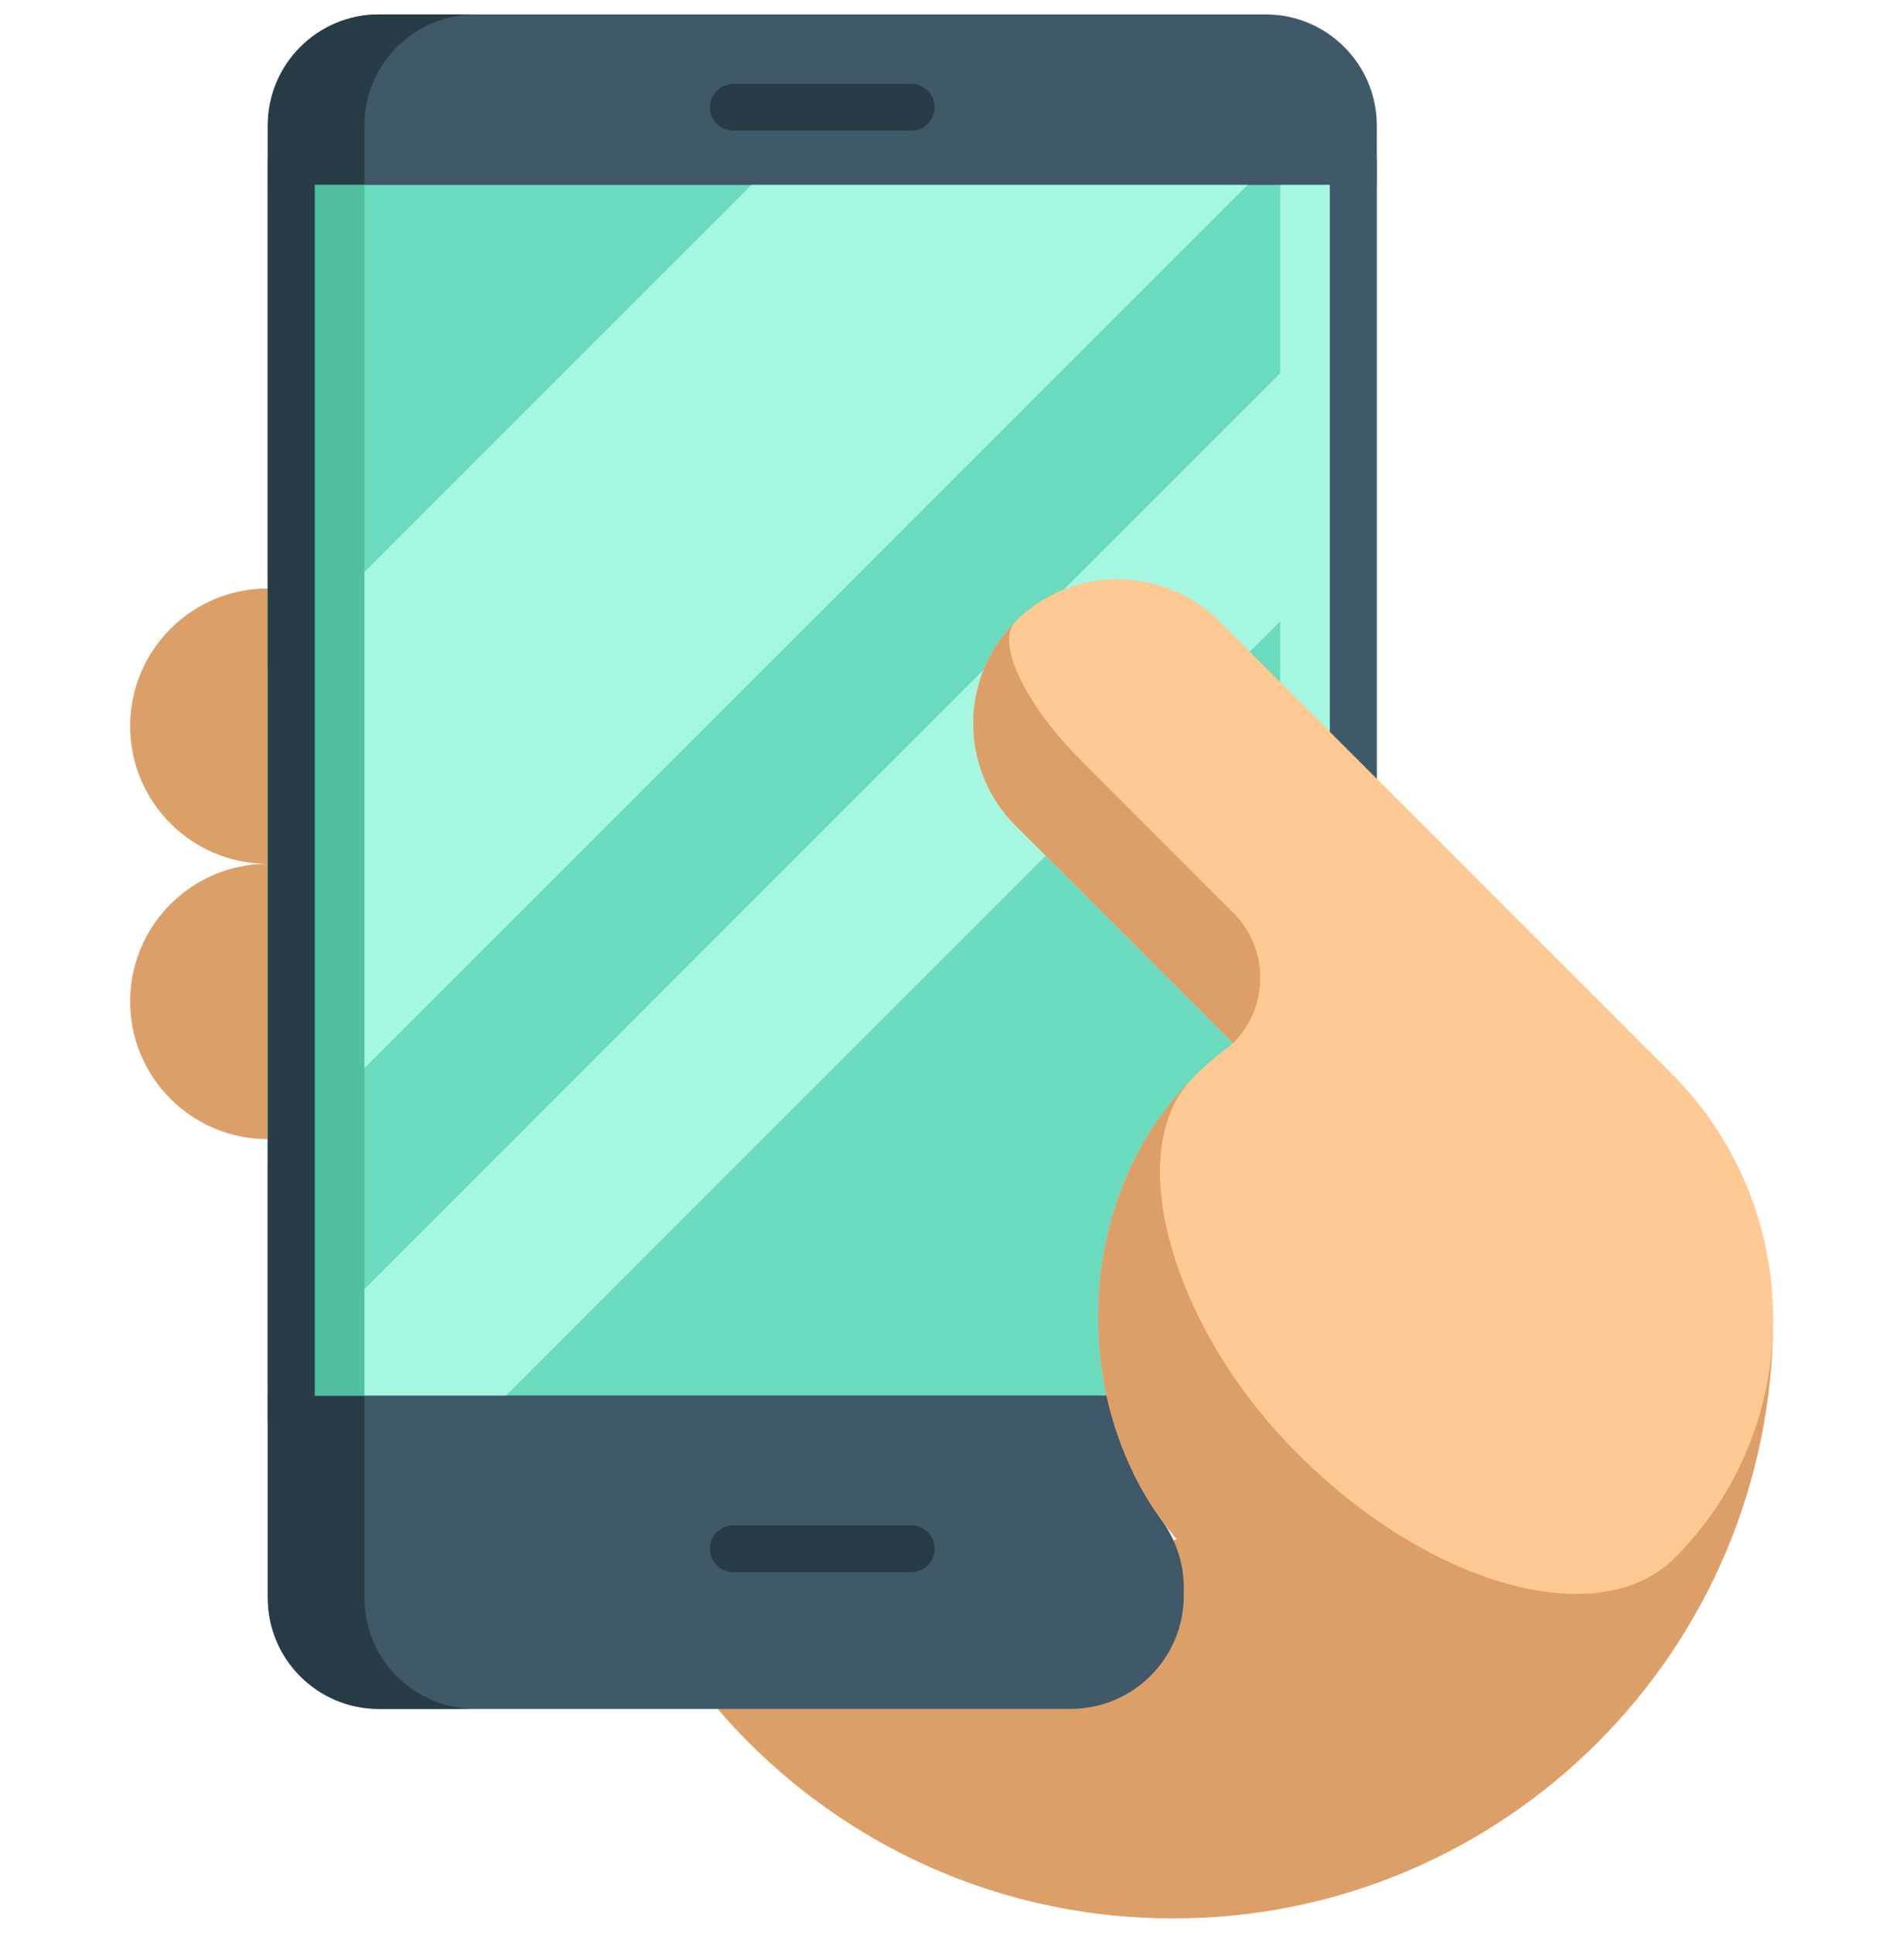 <svg width="66" height="67" viewBox="0 0 66 67" fill="none" xmlns="http://www.w3.org/2000/svg">
<g clip-path="url(#clip0_5076_6929)">
<path d="M9.284 20.398C6.648 20.398 4.512 22.535 4.512 25.17C4.512 27.806 6.648 29.942 9.284 29.942C6.648 29.942 4.512 32.078 4.512 34.714C4.512 37.349 6.648 39.486 9.284 39.486H16.14V20.052L9.284 20.398Z" fill="#DD9F68"/>
<path d="M24.875 59.235C25.223 59.64 25.584 60.032 25.962 60.409C29.726 64.173 34.924 66.5 40.667 66.5C52.153 66.5 61.463 57.189 61.463 45.703" fill="#DD9F68"/>
<path d="M47.725 4.352V51.042H39.283C39.56 51.613 39.886 52.16 40.258 52.675C40.751 53.359 41.034 54.173 41.034 55.019V55.312C41.034 57.479 39.277 59.236 37.11 59.236H13.135C11.007 59.236 9.283 57.511 9.283 55.385V4.352C9.283 2.225 11.007 0.5 13.135 0.5H43.876C46 0.5 47.725 2.225 47.725 4.352Z" fill="#405968"/>
<path d="M16.484 59.236H13.135C11.007 59.236 9.283 57.511 9.283 55.385V4.352C9.283 2.225 11.007 0.5 13.135 0.5H16.484C14.356 0.5 12.632 2.225 12.632 4.352V55.385C12.632 57.511 14.356 59.236 16.484 59.236Z" fill="#273C47"/>
<path d="M9.283 6.409H47.724V48.371H9.283V6.409Z" fill="#6ADBBD"/>
<path d="M43.251 6.409L9.283 40.378V23.178L26.052 6.409H43.251Z" fill="#A6F7E0"/>
<path d="M47.724 9.587V18.188L17.541 48.371H9.283V48.031L47.724 9.587Z" fill="#A6F7E0"/>
<path d="M9.283 6.409H12.632V48.371H9.283V6.409Z" fill="#4FBF9F"/>
<path d="M9.283 5.521H10.911V49.259H9.283V5.521Z" fill="#273C47"/>
<path d="M44.376 6.409H47.724V48.371H44.376V6.409Z" fill="#A6F7E0"/>
<path d="M46.097 5.521H47.725V49.259H46.097V5.521Z" fill="#405968"/>
<path d="M35.2 21.543C33.248 23.496 33.248 26.662 35.2 28.615L42.746 36.161C42.083 36.649 41.459 37.215 40.888 37.859C37.066 42.175 37.133 49.382 41.034 53.627C45.563 58.556 53.209 58.717 57.941 54.111C60.301 51.814 61.467 48.763 61.464 45.703C61.459 42.63 60.277 39.547 57.938 37.21L42.272 21.543C40.319 19.59 37.153 19.59 35.2 21.543Z" fill="#FFC994"/>
<path d="M42.746 36.161L35.201 28.614C34.224 27.638 33.736 26.358 33.736 25.079C33.736 23.799 34.224 22.52 35.201 21.544C35.049 21.695 34.978 21.913 34.978 22.182C34.978 23.162 35.932 24.818 37.465 26.35L42.746 31.633C43.996 32.883 43.996 34.91 42.746 36.161Z" fill="#DD9F68"/>
<path d="M58.071 53.981C58.029 54.026 57.984 54.068 57.941 54.111C54.391 57.566 49.203 60.615 44.92 58.705C43.493 58.069 42.166 54.86 41.034 53.627C37.133 49.382 37.065 42.175 40.888 37.86C41.038 37.691 41.19 37.526 41.349 37.368C41.266 37.453 41.186 37.542 41.111 37.637C39.045 40.194 40.655 45.86 44.63 50.031C49.245 54.874 55.274 56.651 57.99 54.062C58.017 54.036 58.044 54.009 58.071 53.981Z" fill="#DD9F68"/>
<path d="M31.588 54.497H25.42C24.971 54.497 24.608 54.134 24.608 53.686C24.608 53.238 24.971 52.874 25.42 52.874H31.588C32.036 52.874 32.4 53.238 32.4 53.686C32.4 54.134 32.036 54.497 31.588 54.497Z" fill="#273C47"/>
<path d="M31.588 4.53H25.42C24.971 4.53 24.608 4.167 24.608 3.719C24.608 3.27 24.971 2.907 25.42 2.907H31.588C32.036 2.907 32.4 3.27 32.4 3.719C32.4 4.167 32.036 4.53 31.588 4.53Z" fill="#273C47"/>
</g>
<defs>
<clipPath id="clip0_5076_6929">
<rect width="66" height="66" fill="white" transform="translate(0 0.5)"/>
</clipPath>
</defs>
</svg>
